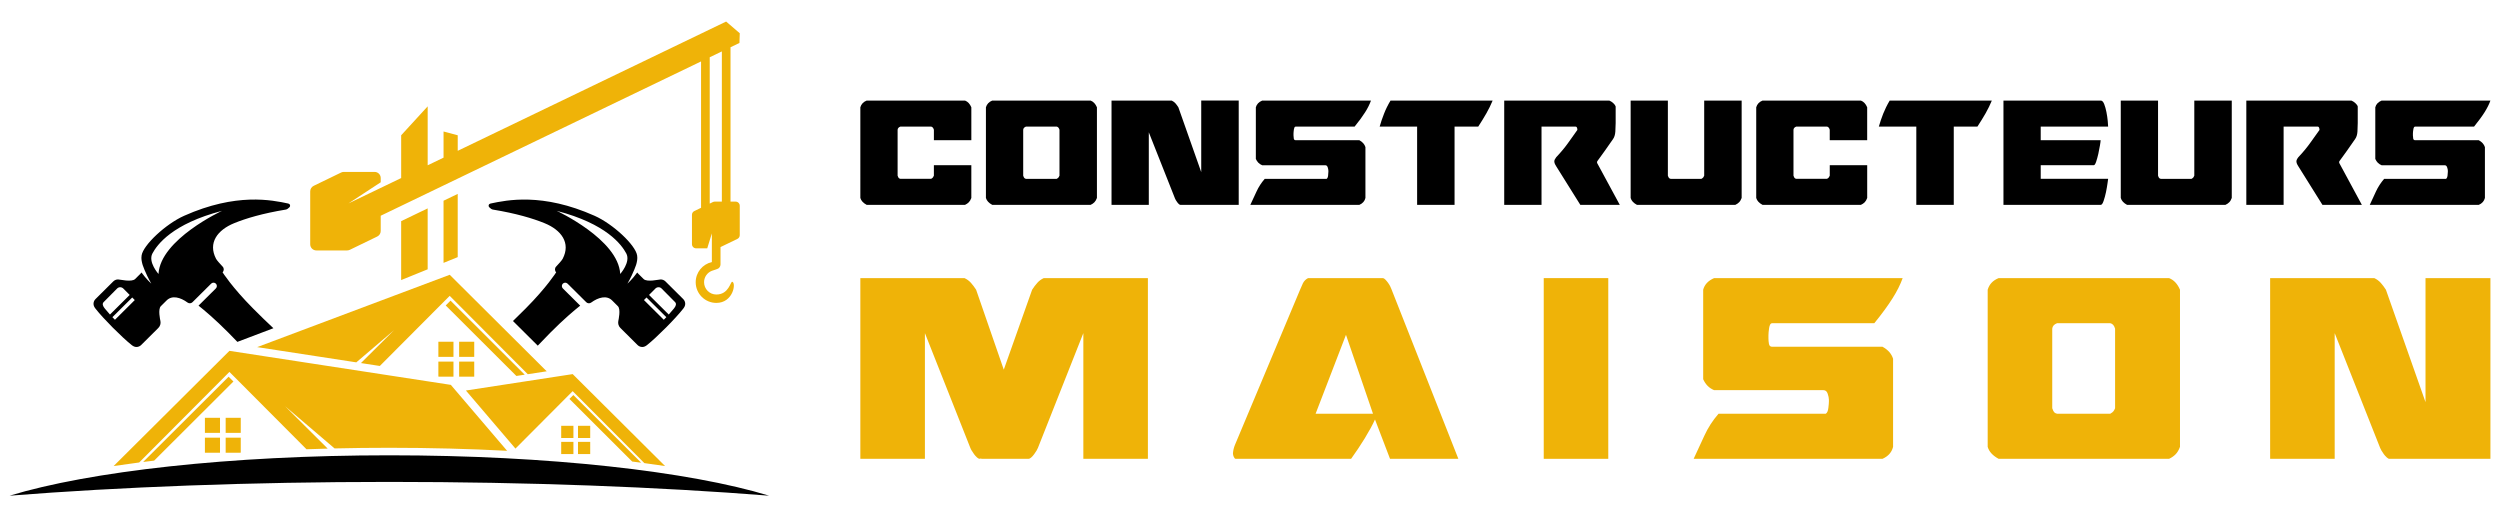 <?xml version="1.0" encoding="utf-8"?>
<!-- Generator: Adobe Illustrator 16.0.0, SVG Export Plug-In . SVG Version: 6.00 Build 0)  -->
<!DOCTYPE svg PUBLIC "-//W3C//DTD SVG 1.1//EN" "http://www.w3.org/Graphics/SVG/1.1/DTD/svg11.dtd">
<svg version="1.1" id="Calque_1" xmlns="http://www.w3.org/2000/svg" xmlns:xlink="http://www.w3.org/1999/xlink" x="0px" y="0px"
	 width="290px" height="60px" viewBox="0 0 290 60" enable-background="new 0 0 290 60" xml:space="preserve">
<g>
	<g>
		<g>
			<path d="M100.532,23.763c-0.397-0.213-0.641-0.479-0.732-0.799V12.445c0.106-0.365,0.352-0.628,0.732-0.779h11.413
				c0.318,0.123,0.563,0.381,0.731,0.779v3.816h-4.344v-1.211c-0.062-0.214-0.17-0.334-0.32-0.366h-3.568
				c-0.199,0.076-0.306,0.196-0.321,0.366v5.328c0.045,0.139,0.092,0.229,0.136,0.274c0.046,0.047,0.107,0.078,0.185,0.092h3.568
				c0.105-0.06,0.178-0.118,0.215-0.171c0.039-0.054,0.073-0.118,0.104-0.195v-1.212h4.344v3.797
				c-0.076,0.213-0.176,0.381-0.297,0.503c-0.123,0.123-0.267,0.221-0.434,0.296H100.532z"/>
			<path d="M115.098,23.763c-0.396-0.213-0.64-0.479-0.731-0.799V12.445c0.106-0.365,0.353-0.628,0.731-0.779h11.415
				c0.319,0.123,0.563,0.381,0.731,0.779v10.519c-0.077,0.213-0.175,0.381-0.296,0.503c-0.123,0.123-0.269,0.221-0.435,0.296
				H115.098z M118.691,20.379c0.045,0.139,0.092,0.229,0.137,0.274c0.045,0.047,0.107,0.078,0.183,0.092h3.569
				c0.106-0.06,0.178-0.118,0.216-0.171c0.038-0.054,0.071-0.118,0.104-0.195v-5.328c-0.063-0.214-0.17-0.334-0.32-0.366h-3.569
				c-0.199,0.076-0.305,0.196-0.32,0.366V20.379z"/>
			<path d="M128.936,11.666h6.979c0.166,0.076,0.313,0.184,0.437,0.319c0.117,0.138,0.233,0.291,0.339,0.46l2.652,7.521v-8.301
				h4.348v12.097h-6.772c-0.045,0-0.105-0.028-0.17-0.09c-0.067-0.061-0.135-0.134-0.192-0.218
				c-0.067-0.084-0.117-0.164-0.161-0.239c-0.043-0.078-0.076-0.139-0.093-0.184l-3.042-7.685v8.415h-4.324V11.666z"/>
			<path d="M154.092,19.808c0-0.106-0.026-0.24-0.078-0.4c-0.052-0.161-0.146-0.24-0.285-0.24h-7.317
				c-0.336-0.136-0.583-0.379-0.734-0.732v-5.989c0.095-0.353,0.335-0.611,0.734-0.779h12.622c-0.156,0.427-0.374,0.877-0.676,1.349
				c-0.296,0.473-0.702,1.03-1.224,1.67h-6.837c-0.062,0-0.104,0.032-0.14,0.093c-0.029,0.06-0.05,0.136-0.065,0.227
				c-0.017,0.092-0.026,0.184-0.032,0.274c-0.01,0.091-0.013,0.161-0.013,0.206v0.229c0,0.107,0.013,0.225,0.032,0.355
				c0.024,0.129,0.094,0.193,0.218,0.193h7.389c0.364,0.201,0.604,0.466,0.704,0.802v5.9c-0.085,0.367-0.327,0.634-0.704,0.799
				h-12.648c0.247-0.518,0.483-1.035,0.722-1.554c0.235-0.518,0.551-1.005,0.948-1.464h7.181c0.094-0.06,0.151-0.19,0.172-0.389
				c0.022-0.198,0.032-0.343,0.032-0.435V19.808z"/>
			<path d="M168.729,23.763h-4.343v-9.078h-4.344c0.137-0.488,0.304-0.982,0.504-1.487c0.191-0.503,0.447-1.015,0.755-1.531h11.845
				c-0.2,0.488-0.442,0.979-0.722,1.474c-0.281,0.497-0.602,1.01-0.948,1.545h-2.747V23.763z"/>
			<path d="M174.49,11.666h12.189c0.154,0.061,0.308,0.158,0.461,0.297c0.15,0.139,0.24,0.268,0.277,0.389v1.922
				c0,0.305-0.014,0.637-0.037,0.994c-0.027,0.358-0.112,0.645-0.264,0.858c-0.381,0.549-0.692,0.991-0.927,1.326
				c-0.237,0.336-0.426,0.594-0.561,0.777c-0.138,0.182-0.232,0.313-0.283,0.389c-0.056,0.076-0.085,0.122-0.085,0.137v0.138
				l2.636,4.87h-4.577l-2.814-4.502c-0.074-0.123-0.13-0.225-0.16-0.311c-0.027-0.084-0.044-0.162-0.044-0.24
				c0-0.121,0.074-0.282,0.227-0.48c0.522-0.549,0.965-1.082,1.341-1.603c0.371-0.517,0.741-1.035,1.107-1.554
				c0-0.104-0.014-0.198-0.049-0.274c-0.029-0.076-0.081-0.114-0.159-0.114h-3.95v9.078h-4.328V11.666z"/>
			<path d="M193.612,20.653c0.046,0.047,0.107,0.078,0.184,0.092h3.569c0.104-0.06,0.179-0.118,0.219-0.171
				c0.034-0.054,0.066-0.118,0.103-0.195v-8.713h4.345v11.298c-0.081,0.213-0.177,0.381-0.3,0.503
				c-0.123,0.123-0.269,0.221-0.435,0.296h-11.412c-0.396-0.213-0.644-0.479-0.73-0.799V11.666h4.318v8.713
				C193.519,20.518,193.566,20.608,193.612,20.653z"/>
			<path d="M204.451,23.763c-0.398-0.213-0.64-0.479-0.729-0.799V12.445c0.104-0.365,0.35-0.628,0.729-0.779h11.413
				c0.32,0.123,0.563,0.381,0.729,0.779v3.816h-4.343v-1.211c-0.058-0.214-0.165-0.334-0.319-0.366h-3.566
				c-0.201,0.076-0.305,0.196-0.321,0.366v5.328c0.047,0.139,0.091,0.229,0.136,0.274c0.049,0.047,0.104,0.078,0.186,0.092h3.566
				c0.108-0.06,0.177-0.118,0.216-0.171c0.039-0.054,0.071-0.118,0.104-0.195v-1.212h4.343v3.797
				c-0.073,0.213-0.175,0.381-0.291,0.503c-0.123,0.123-0.272,0.221-0.438,0.296H204.451z"/>
			<path d="M226.637,23.763h-4.345v-9.078h-4.347c0.14-0.488,0.304-0.982,0.503-1.487c0.201-0.503,0.45-1.015,0.757-1.531h11.847
				c-0.201,0.488-0.439,0.979-0.721,1.474c-0.283,0.497-0.602,1.01-0.951,1.545h-2.743V23.763z"/>
			<path d="M232.401,23.763V11.666h11.292c0.155,0,0.286,0.137,0.396,0.414c0.107,0.271,0.191,0.585,0.26,0.935
				c0.069,0.35,0.117,0.689,0.149,1.018c0.032,0.327,0.045,0.546,0.045,0.652h-7.82v1.577h6.95c0,0.094-0.026,0.295-0.078,0.606
				c-0.058,0.313-0.117,0.64-0.191,0.984c-0.081,0.344-0.161,0.647-0.253,0.915c-0.093,0.269-0.186,0.399-0.275,0.399h-6.152v1.578
				h7.82c0,0.031-0.022,0.203-0.071,0.516c-0.042,0.313-0.104,0.655-0.178,1.028c-0.079,0.374-0.17,0.712-0.276,1.017
				c-0.107,0.307-0.212,0.457-0.325,0.457H232.401z"/>
			<path d="M250.467,20.653c0.044,0.047,0.109,0.078,0.184,0.092h3.567c0.105-0.06,0.181-0.118,0.218-0.171
				c0.036-0.054,0.069-0.118,0.103-0.195v-8.713h4.346v11.298c-0.077,0.213-0.174,0.381-0.298,0.503
				c-0.123,0.123-0.267,0.221-0.437,0.296h-11.413c-0.394-0.213-0.637-0.479-0.728-0.799V11.666h4.324v8.713
				C250.375,20.518,250.421,20.608,250.467,20.653z"/>
			<path d="M260.573,11.666h12.189c0.153,0.061,0.307,0.158,0.459,0.297c0.155,0.139,0.243,0.268,0.277,0.389v1.922
				c0,0.305-0.012,0.637-0.034,0.994c-0.025,0.358-0.114,0.645-0.268,0.858c-0.382,0.549-0.69,0.991-0.925,1.326
				c-0.236,0.336-0.425,0.594-0.561,0.777c-0.133,0.182-0.234,0.313-0.283,0.389c-0.059,0.076-0.081,0.122-0.081,0.137v0.138
				l2.629,4.87h-4.573l-2.814-4.502c-0.075-0.123-0.131-0.225-0.16-0.311c-0.028-0.084-0.044-0.162-0.044-0.24
				c0-0.121,0.073-0.282,0.227-0.48c0.521-0.549,0.963-1.082,1.338-1.603c0.372-0.517,0.742-1.035,1.112-1.554
				c0-0.104-0.019-0.198-0.051-0.274c-0.029-0.076-0.082-0.114-0.159-0.114h-3.952v9.078h-4.326V11.666z"/>
			<path d="M283.95,19.808c0-0.106-0.024-0.24-0.083-0.4c-0.052-0.161-0.147-0.24-0.287-0.24h-7.316
				c-0.335-0.136-0.579-0.379-0.73-0.732v-5.989c0.087-0.353,0.334-0.611,0.73-0.779h12.625c-0.151,0.427-0.38,0.877-0.675,1.349
				c-0.296,0.473-0.708,1.03-1.225,1.67h-6.836c-0.065,0-0.108,0.032-0.138,0.093c-0.031,0.06-0.054,0.136-0.067,0.227
				c-0.021,0.092-0.032,0.184-0.038,0.274c-0.009,0.091-0.012,0.161-0.012,0.206v0.229c0,0.107,0.012,0.225,0.033,0.355
				c0.026,0.129,0.101,0.193,0.222,0.193h7.385c0.367,0.201,0.604,0.466,0.712,0.802v5.9c-0.095,0.367-0.328,0.634-0.712,0.799
				h-12.645c0.24-0.518,0.483-1.035,0.718-1.554c0.239-0.518,0.554-1.005,0.949-1.464h7.18c0.094-0.06,0.149-0.19,0.176-0.389
				c0.019-0.198,0.034-0.343,0.034-0.435V19.808z"/>
		</g>
		<g>
			<path fill="#EFB308" d="M125.668,53.223V38.642l-5.268,13.313c-0.028,0.076-0.08,0.181-0.158,0.314
				c-0.08,0.132-0.173,0.271-0.278,0.416c-0.105,0.145-0.218,0.271-0.336,0.376c-0.12,0.107-0.218,0.161-0.297,0.161h-5.506v-0.042
				l-0.198,0.042c-0.079,0-0.179-0.054-0.297-0.161c-0.119-0.104-0.232-0.231-0.336-0.376c-0.107-0.146-0.198-0.284-0.277-0.416
				c-0.078-0.134-0.133-0.238-0.158-0.314l-5.269-13.313v14.581H99.8V32.261h12.083c0.291,0.134,0.541,0.317,0.754,0.557
				c0.209,0.236,0.408,0.504,0.593,0.792l3.208,9.27l3.288-9.27c0.185-0.288,0.382-0.556,0.594-0.792
				c0.211-0.239,0.462-0.423,0.754-0.557h12.082v20.962H125.668z"/>
			<path fill="#EFB308" d="M143.022,52.587c0.026-0.344,0.104-0.672,0.237-0.991l7.565-18.025c0.082-0.212,0.186-0.45,0.315-0.715
				c0.133-0.26,0.331-0.461,0.595-0.595h8.679c0.079,0,0.171,0.053,0.278,0.16c0.104,0.105,0.209,0.231,0.317,0.375
				c0.104,0.146,0.188,0.286,0.255,0.418c0.063,0.132,0.112,0.236,0.139,0.318l7.766,19.69h-7.926l-1.743-4.561
				c-0.288,0.635-0.685,1.36-1.187,2.184c-0.502,0.816-1.03,1.609-1.585,2.377h-13.392c-0.077,0-0.15-0.076-0.216-0.223
				C143.053,52.857,143.022,52.718,143.022,52.587z M152.611,47.99h6.655l-3.133-9.151L152.611,47.99z"/>
			<path fill="#EFB308" d="M179.073,53.223V32.261h7.487v20.962H179.073z"/>
			<path fill="#EFB308" d="M212.153,46.367c0-0.187-0.049-0.417-0.14-0.693c-0.09-0.277-0.256-0.415-0.494-0.415h-12.681
				c-0.58-0.238-1-0.662-1.269-1.273V33.609c0.162-0.605,0.584-1.055,1.269-1.349h21.872c-0.267,0.743-0.655,1.523-1.173,2.34
				c-0.513,0.817-1.216,1.784-2.119,2.894h-11.843c-0.104,0-0.186,0.052-0.238,0.156c-0.055,0.105-0.093,0.239-0.119,0.397
				c-0.024,0.157-0.046,0.317-0.059,0.475s-0.019,0.277-0.019,0.355v0.396c0,0.188,0.019,0.392,0.057,0.616
				c0.04,0.226,0.166,0.336,0.378,0.336h12.796c0.634,0.343,1.043,0.809,1.226,1.389v10.22c-0.156,0.635-0.567,1.096-1.226,1.389
				h-21.907c0.419-0.901,0.838-1.799,1.248-2.696c0.408-0.897,0.954-1.745,1.641-2.536h12.443c0.157-0.104,0.257-0.327,0.295-0.675
				c0.043-0.34,0.062-0.593,0.062-0.749V46.367z"/>
			<path fill="#EFB308" d="M231.84,53.223c-0.686-0.372-1.11-0.834-1.269-1.389V33.609c0.185-0.635,0.61-1.083,1.269-1.349h19.77
				c0.555,0.213,0.976,0.661,1.269,1.349v18.225c-0.133,0.369-0.306,0.659-0.517,0.87c-0.21,0.212-0.46,0.387-0.752,0.519H231.84z
				 M238.061,47.356c0.077,0.237,0.156,0.396,0.234,0.474c0.081,0.08,0.188,0.135,0.32,0.16h6.179
				c0.185-0.104,0.312-0.203,0.376-0.297c0.069-0.092,0.127-0.204,0.181-0.337v-9.229c-0.104-0.372-0.291-0.582-0.557-0.634h-6.179
				c-0.344,0.131-0.524,0.34-0.555,0.634V47.356z"/>
			<path fill="#EFB308" d="M263.335,32.261h12.084c0.289,0.134,0.542,0.317,0.753,0.557c0.21,0.236,0.409,0.504,0.595,0.792
				l4.593,13.038V32.261h7.529v20.962h-11.727c-0.081,0-0.179-0.054-0.296-0.161c-0.12-0.104-0.232-0.231-0.34-0.376
				c-0.104-0.146-0.195-0.284-0.275-0.416c-0.079-0.134-0.131-0.238-0.156-0.314l-5.271-13.313v14.581h-7.488V32.261z"/>
		</g>
	</g>
	<g>
		<g>
			<g>
				<path fill-rule="evenodd" clip-rule="evenodd" d="M59.504,37.237c0.47-0.451,0.962-0.936,1.48-1.459
					c2.452-2.467,3.532-4.189,3.532-4.189s0,0,0.001,0c-0.177-0.177-0.188-0.458-0.023-0.646c0.287-0.302,0.684-0.74,0.777-0.921
					c0.963-1.848-0.168-3.342-2.097-4.13c-1.373-0.561-3.305-1.136-6.006-1.582c-0.134-0.021-0.282-0.138-0.409-0.264
					c-0.068-0.068-0.093-0.166-0.066-0.26c0.029-0.09,0.107-0.154,0.201-0.174c1.896-0.402,6.024-1.279,12.079,1.42
					c2.156,0.963,4.745,3.396,4.934,4.596c0.064,0.408-0.022,0.729-0.093,1.013l0,0c0,0-0.287,0.962-1.031,2.264
					c0,0,0.621-0.565,1.135-1.294c0.04,0.053,0.085,0.104,0.139,0.158c0.207,0.205,0.416,0.412,0.603,0.599
					c0.396,0.392,1.769,0.049,1.977,0.048c0.208,0,0.407,0.081,0.555,0.228c0.579,0.577,1.482,1.475,2.063,2.05
					c0.147,0.146,0.23,0.345,0.23,0.553c0.001,0.208-0.099,0.391-0.227,0.554c-0.896,1.149-3.058,3.318-4.193,4.221
					c-0.162,0.13-0.345,0.23-0.553,0.23c-0.208,0.002-0.407-0.081-0.554-0.227c-0.556-0.553-1.411-1.401-1.991-1.979
					c-0.217-0.215-0.298-0.514-0.246-0.792c0.032-0.167,0.307-1.385-0.048-1.737c-0.205-0.202-0.44-0.437-0.674-0.671
					c-0.625-0.62-1.591-0.36-2.424,0.251c-0.174,0.129-0.418,0.112-0.572-0.042c-0.043-0.044-0.074-0.075-0.074-0.075l-2.091-2.076
					c-0.153-0.15-0.398-0.15-0.55,0.002l0,0c-0.151,0.153-0.151,0.398,0.001,0.551l2.014,1.999
					c-0.695,0.551-1.927,1.587-3.476,3.147c-0.518,0.521-0.998,1.018-1.446,1.495L59.504,37.237L59.504,37.237z M74.698,34.807
					l0.297-0.298l2.299,2.284c-0.196,0.209-0.294,0.301-0.294,0.301L74.698,34.807L74.698,34.807z M75.287,34.214l0.736-0.741
					c0.097-0.097,0.227-0.153,0.362-0.155s0.263,0.05,0.356,0.145c0.379,0.383,1.191,1.2,1.568,1.581
					c0.192,0.193,0.09,0.473-0.135,0.745c-0.235,0.281-0.434,0.514-0.599,0.698L75.287,34.214L75.287,34.214z M71.945,31.781
					c0,0,1.24-1.38,0.704-2.381c-0.536-1.002-2.277-3.432-8.078-4.944C64.571,24.456,71.735,27.768,71.945,31.781L71.945,31.781z"/>
				<path fill-rule="evenodd" clip-rule="evenodd" d="M27.535,39.658c-0.326-0.342-0.668-0.692-1.029-1.057
					c-1.55-1.561-2.781-2.597-3.476-3.147l2.013-1.999c0.152-0.152,0.153-0.397,0.002-0.551c0,0,0,0,0,0
					c-0.151-0.152-0.397-0.152-0.55-0.002l-2.091,2.076c0,0-0.031,0.031-0.075,0.075c-0.154,0.154-0.396,0.171-0.572,0.042
					c-0.832-0.611-1.797-0.871-2.423-0.251c-0.234,0.234-0.469,0.469-0.675,0.671c-0.354,0.353-0.08,1.57-0.047,1.737
					c0.053,0.278-0.029,0.577-0.245,0.792c-0.581,0.577-1.436,1.426-1.992,1.979c-0.147,0.146-0.347,0.229-0.554,0.227
					c-0.208,0-0.39-0.101-0.553-0.23c-1.134-0.902-3.297-3.071-4.192-4.221c-0.128-0.163-0.228-0.346-0.228-0.554
					s0.084-0.407,0.231-0.553c0.58-0.575,1.483-1.473,2.063-2.05c0.147-0.146,0.347-0.228,0.555-0.228
					c0.208,0.001,1.583,0.344,1.977-0.048c0.188-0.187,0.396-0.394,0.603-0.599c0.054-0.054,0.099-0.105,0.138-0.158
					c0.515,0.729,1.136,1.294,1.136,1.294c-0.745-1.302-1.032-2.264-1.032-2.264l0,0c-0.07-0.284-0.156-0.604-0.092-1.013
					c0.188-1.199,2.778-3.633,4.933-4.596c6.056-2.699,10.183-1.822,12.079-1.42c0.094,0.02,0.172,0.084,0.2,0.174
					c0.028,0.094,0.003,0.191-0.065,0.26c-0.127,0.126-0.275,0.242-0.408,0.264c-2.702,0.446-4.634,1.021-6.006,1.582
					c-1.93,0.788-3.061,2.282-2.098,4.13c0.094,0.181,0.491,0.619,0.778,0.921c0.164,0.188,0.155,0.47-0.022,0.646
					c0.001,0,0.001,0,0.001,0s1.08,1.723,3.531,4.189c0.854,0.862,1.635,1.615,2.366,2.297L27.535,39.658L27.535,39.658z
					 M15.634,34.807l-0.296-0.298l-2.299,2.284c0.196,0.209,0.295,0.301,0.295,0.301L15.634,34.807L15.634,34.807z M15.044,34.214
					l-0.736-0.741c-0.097-0.097-0.227-0.153-0.362-0.155s-0.263,0.05-0.356,0.145c-0.38,0.383-1.19,1.2-1.568,1.581
					c-0.192,0.193-0.091,0.473,0.135,0.745c0.234,0.281,0.435,0.514,0.599,0.698L15.044,34.214L15.044,34.214z M18.386,31.781
					c0,0-1.239-1.38-0.704-2.381c0.536-1.002,2.277-3.432,8.078-4.944C25.76,24.456,18.597,27.768,18.386,31.781L18.386,31.781z"/>
				<path fill-rule="evenodd" clip-rule="evenodd" d="M1.112,57.5c9.246-2.815,25.528-4.685,44.054-4.685
					c18.527,0,34.809,1.869,44.055,4.685c-12.809-1.013-27.902-1.599-44.055-1.599S13.92,56.487,1.112,57.5L1.112,57.5z"/>
			</g>
		</g>
		<g>
			<path fill-rule="evenodd" clip-rule="evenodd" fill="#EFB308" d="M85.813,3.858l-0.037,1.124L84.74,5.481v17.906h0.59
				c0.266,0,0.482,0.215,0.482,0.482c0,1.012,0,2.578,0,3.409c0,0.184-0.106,0.354-0.272,0.433l-1.96,0.949v2.003
				c0,0.184-0.088,0.359-0.237,0.469c-0.122,0.091-0.606,0.218-0.768,0.284h-0.001c-0.529,0.205-0.902,0.721-0.902,1.322
				c0,0.788,0.638,1.426,1.425,1.426c1.466,0,1.638-1.546,1.849-1.48c0.469,0.148,0.097,2.453-1.849,2.453
				c-1.322,0-2.396-1.075-2.396-2.398c0-1.145,0.804-2.102,1.875-2.338v-3.327l-0.536,1.732H80.75c-0.267,0-0.482-0.215-0.482-0.482
				c0-1.012,0-2.578,0-3.408c0-0.185,0.106-0.354,0.272-0.434l0.783-0.378V7.126l-37.16,17.899v1.771
				c0,0.272-0.156,0.521-0.401,0.64c-0.82,0.396-2.656,1.287-3.187,1.545c-0.097,0.045-0.203,0.07-0.31,0.07
				c-0.572,0-2.508,0-3.569,0c-0.394,0-0.712-0.319-0.712-0.712c0-1.493,0-4.916,0-6.141c0-0.272,0.157-0.521,0.401-0.64
				c0.819-0.397,2.655-1.287,3.186-1.545c0.097-0.046,0.203-0.071,0.311-0.071c0.572,0,2.509,0,3.57,0
				c0.393,0,0.711,0.319,0.711,0.711v0.492l-3.743,2.454l6.115-2.944v-4.962l3.075-3.356v6.837l1.841-0.886v-3.035l1.645,0.44v1.802
				L84.231,2.5L85.813,3.858L85.813,3.858z M49.609,31.24l-3.075,1.249v-6.836l3.075-1.48V31.24L49.609,31.24z M53.095,29.826
				l-1.645,0.668v-7.209l1.645-0.791V29.826L53.095,29.826z M83.735,5.965l-1.407,0.678v16.975l0.371-0.182
				c0.066-0.031,0.139-0.048,0.21-0.048h0.826V5.965L83.735,5.965z"/>
			<path fill-rule="evenodd" clip-rule="evenodd" fill="#EFB308" d="M13.181,54.062l13.433-13.364l25.683,3.947l6.527,7.648
				c-4.354-0.228-8.933-0.35-13.658-0.35c-2.151,0-4.271,0.025-6.355,0.074l-5.742-4.897l4.944,4.918
				c-0.826,0.021-1.646,0.047-2.458,0.076l-8.941-8.974L16.146,53.647C15.132,53.779,14.143,53.918,13.181,54.062L13.181,54.062z
				 M77.15,54.062c-0.783-0.116-1.584-0.231-2.403-0.34l-8.317-8.349l-6.637,6.662L54.046,45.3l12.385-1.903L77.15,54.062
				L77.15,54.062z M74.373,53.673c-0.343-0.045-0.689-0.09-1.037-0.134l-7.28-7.263l0.451-0.452L74.373,53.673L74.373,53.673z
				 M16.605,53.589l9.915-9.892l0.557,0.559l-9.196,9.176C17.452,53.483,17.027,53.534,16.605,53.589L16.605,53.589z M66.517,52.675
				h-1.418v-1.417h1.418V52.675L66.517,52.675z M68.465,52.675h-1.417v-1.417h1.417V52.675L68.465,52.675z M27.746,52.52h-1.569
				v-1.751h1.751v1.739l-0.079,0.005L27.746,52.52L27.746,52.52z M25.52,52.52h-1.751v-1.751h1.751V52.52L25.52,52.52z
				 M66.517,50.811h-1.418v-1.415h1.418V50.811L66.517,50.811z M68.465,50.811h-1.417v-1.415h1.417V50.811L68.465,50.811z
				 M27.928,50.216h-1.751v-1.751h1.751V50.216L27.928,50.216z M25.52,50.216h-1.751v-1.751h1.751V50.216L25.52,50.216z
				 M52.603,43.697h-1.569l-0.104-0.008l-0.079-0.005v-1.737h1.752V43.697L52.603,43.697z M55.011,43.697H53.26v-1.75h1.751V43.697
				L55.011,43.697z M60.868,43.463l-0.969,0.148l-8.197-8.178l0.558-0.56L60.868,43.463L60.868,43.463z M63.418,43.071l-2.196,0.337
				l-9.057-9.091l-7.844,7.873l-0.261,0.263l-2.189-0.337l3.84-3.819l-4.381,3.736l-11.5-1.767l22.337-8.391L63.418,43.071
				L63.418,43.071z M52.603,41.394h-1.752v-1.751h1.752V41.394L52.603,41.394z M55.011,41.394H53.26v-1.751h1.751V41.394
				L55.011,41.394z"/>
		</g>
	</g>
</g>
</svg>
